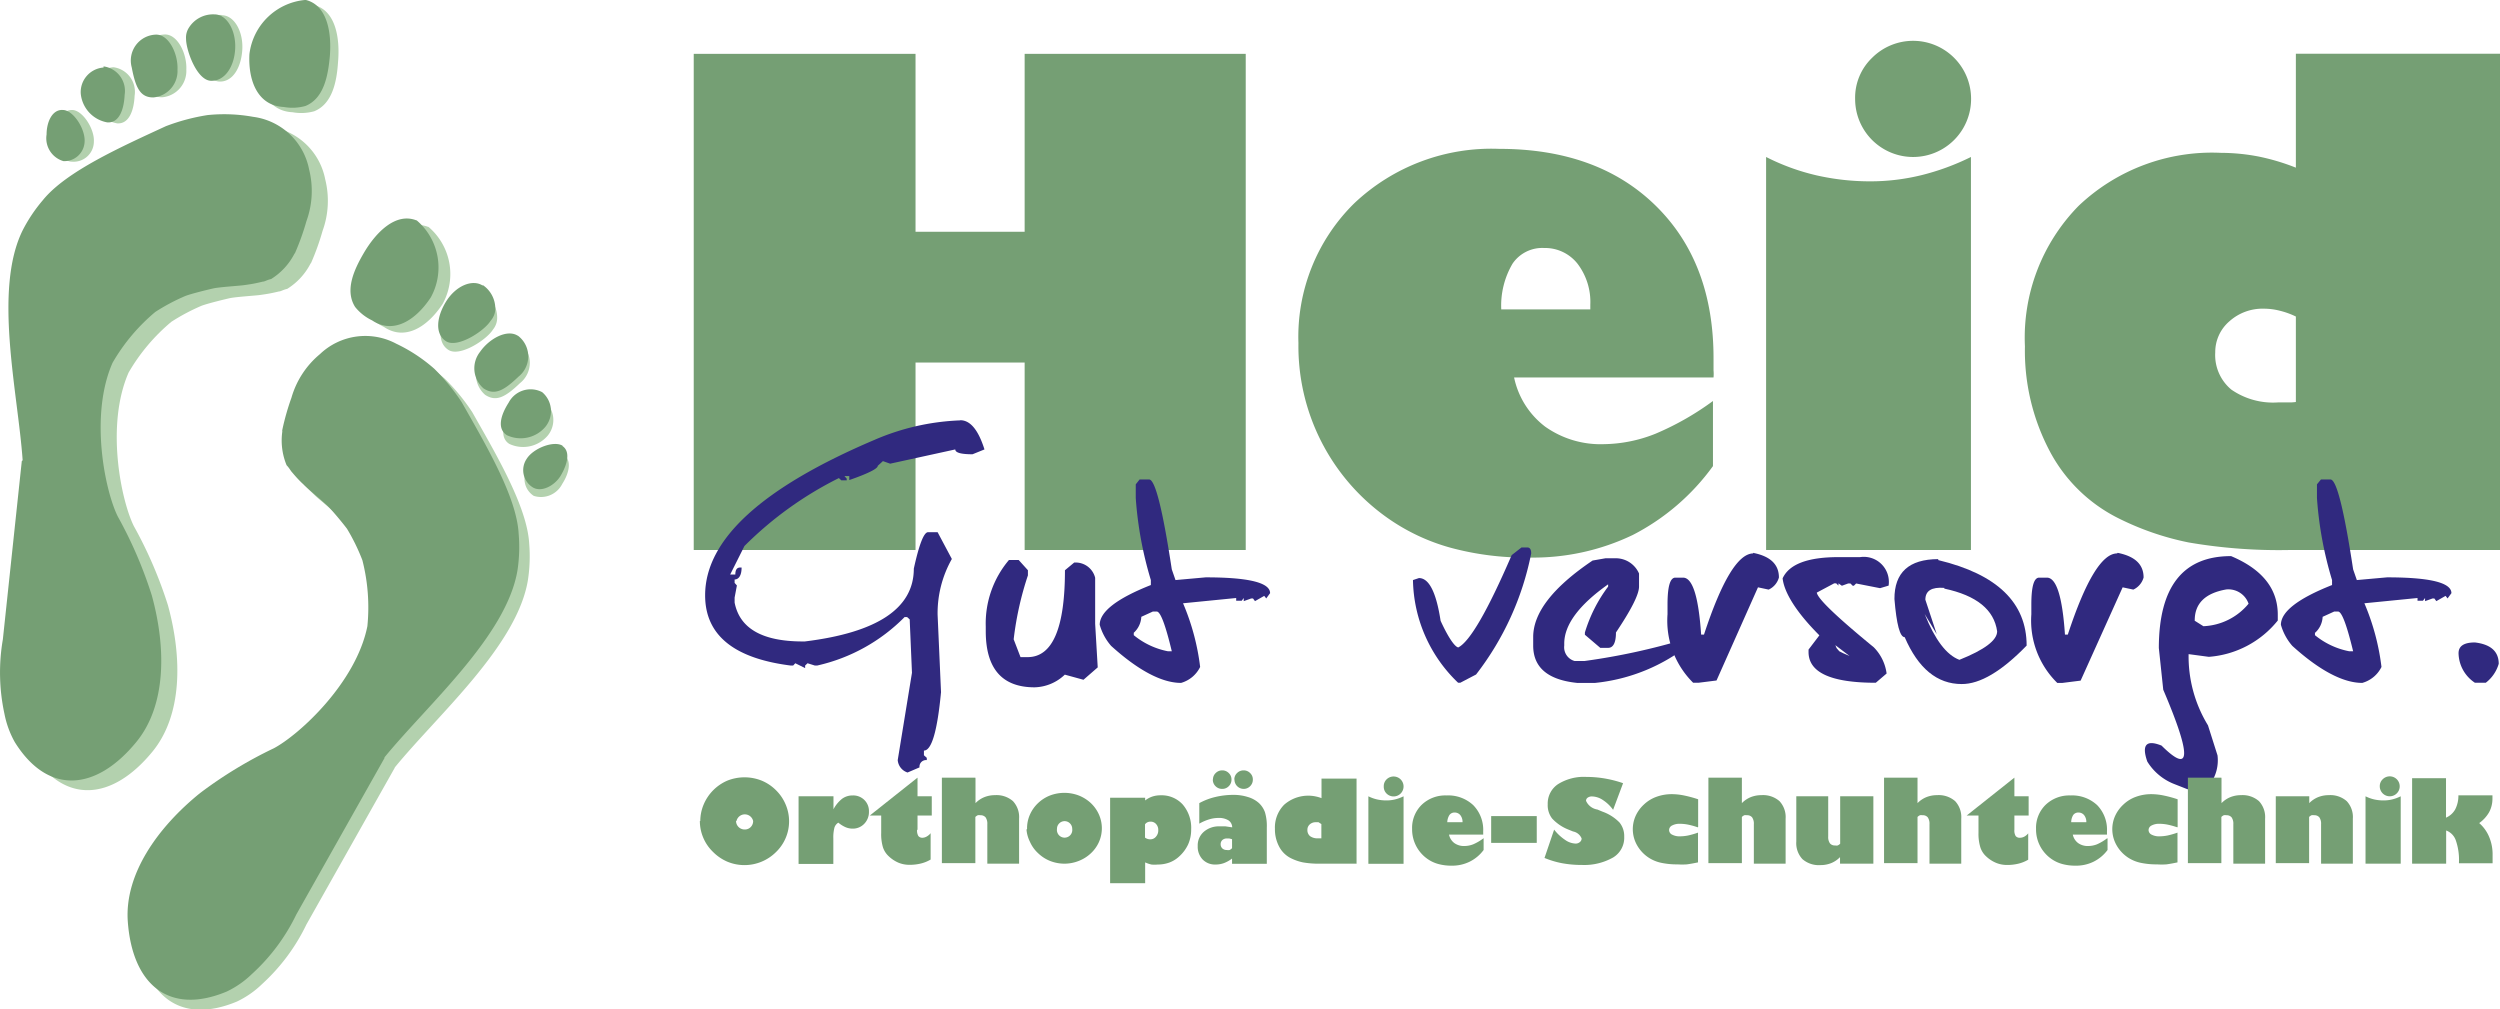 <svg id="Heid_Orthopaedie" xmlns="http://www.w3.org/2000/svg" width="175.5" height="70.84" viewBox="0 0 175.5 70.84"><defs><style>.cls-1{fill:#b3d1ae;}.cls-2{fill:#759f74;}.cls-3{fill:#30297f;}</style></defs><title>Heid_Orthopaedie_Logo</title><path class="cls-1" d="M69.65,63.18l-6.2,11a13.67,13.67,0,0,1-3.11,4.18,6.61,6.61,0,0,1-1.77,1.23c-4.08,1.7-6.63-.52-6.94-4.94-0.23-3.32,2.12-6.61,5.08-9a30.09,30.09,0,0,1,5.17-3.14c1.76-.93,5.77-4.58,6.57-8.57a13.37,13.37,0,0,0-.35-4.63A14,14,0,0,0,67,47.1c-0.28-.41-1-1.21-1.27-1.54s-1.34-1.18-1.62-1.44c-0.49-.46-0.66-0.66-0.95-1-0.1-.11-0.17-0.26-0.37-0.48a4.55,4.55,0,0,1-.3-2.38c0-.25-0.05.24,0-0.11a17.19,17.19,0,0,1,.64-2.25,6.19,6.19,0,0,1,2-3.06,4.61,4.61,0,0,1,5.36-.73,11.39,11.39,0,0,1,2.68,1.76,14.49,14.49,0,0,1,1.92,2.34c1.7,3,3.86,6.65,4,9.24A10.94,10.94,0,0,1,79,50c-0.76,4.63-6.35,9.48-9.35,13.16" transform="translate(-41.94 -9.28)"/><path class="cls-1" d="M44.6,42.33L43.27,54.85a13.65,13.65,0,0,0,.11,5.21,6.64,6.64,0,0,0,.73,2c2.34,3.75,5.71,3.42,8.52,0,2.12-2.57,2.11-6.61,1.1-10.29a30.13,30.13,0,0,0-2.39-5.55c-0.89-1.78-2-7.08-.37-10.79a13.39,13.39,0,0,1,3-3.56,14.14,14.14,0,0,1,2.13-1.13c0.47-.17,1.5-0.42,1.93-0.52s1.78-.18,2.15-0.23c0.66-.09.92-0.15,1.34-0.25,0.14,0,.29-0.12.58-0.18a4.52,4.52,0,0,0,1.63-1.76c0.12-.21-0.1.23,0.06-0.09a17.32,17.32,0,0,0,.79-2.21,6.19,6.19,0,0,0,.19-3.63,4.61,4.61,0,0,0-3.94-3.7,11.42,11.42,0,0,0-3.2-.12,14.64,14.64,0,0,0-2.92.78c-3.11,1.44-7,3.17-8.63,5.19a10.88,10.88,0,0,0-1.42,2.12c-2.07,4.21-.33,11.4,0,16.14" transform="translate(-41.94 -9.28)"/><polygon class="cls-2" points="48.7 38.61 48.7 3.78 64.27 3.78 64.27 16.27 71.93 16.27 71.93 3.78 87.45 3.78 87.45 38.61 71.93 38.61 71.93 25.45 64.27 25.45 64.27 38.61 48.7 38.61"/><path class="cls-2" d="M147.33,31h6.25V30.67a4.43,4.43,0,0,0-.9-2.88,2.9,2.9,0,0,0-2.34-1.1,2.52,2.52,0,0,0-2.22,1.1,5.81,5.81,0,0,0-.79,3.25m14.86,6.39V42a15.9,15.9,0,0,1-5.62,4.83,16.14,16.14,0,0,1-7.3,1.59,20.07,20.07,0,0,1-5.5-.69,14.26,14.26,0,0,1-4.44-2.1,14.75,14.75,0,0,1-6.24-12.26A13.15,13.15,0,0,1,137,23.56a14,14,0,0,1,10.18-3.83q6.93,0,11,4t4.05,10.76v0.79a2.77,2.77,0,0,1,0,.5h-14a5.83,5.83,0,0,0,2.18,3.45,6.73,6.73,0,0,0,4.13,1.23,10.06,10.06,0,0,0,3.61-.73A19.73,19.73,0,0,0,162.19,37.43Z" transform="translate(-41.94 -9.28)"/><path class="cls-2" d="M172.17,16.23a3.88,3.88,0,0,1,1.19-2.89,4.07,4.07,0,0,1,6.95,2.89,4.07,4.07,0,1,1-8.14,0m8.14,31.66H165.92V20.3a15.5,15.5,0,0,0,3.54,1.29,16.94,16.94,0,0,0,3.79.42,15.07,15.07,0,0,0,3.56-.43,17,17,0,0,0,3.49-1.28V47.89Z" transform="translate(-41.94 -9.28)"/><path class="cls-2" d="M217.45,47.89H202.69a37.41,37.41,0,0,1-7.11-.53,19.66,19.66,0,0,1-4.91-1.69,11,11,0,0,1-4.85-4.74,15.07,15.07,0,0,1-1.73-7.33,13.21,13.21,0,0,1,3.77-9.87,13.59,13.59,0,0,1,10-3.72,14,14,0,0,1,2.59.25,15.31,15.31,0,0,1,2.66.79v-8h14.34V47.89ZM203.11,37.5v-6a5.68,5.68,0,0,0-1.14-.41,4.46,4.46,0,0,0-1.08-.14,3.49,3.49,0,0,0-2.44.88,2.85,2.85,0,0,0-1,2.19,3.15,3.15,0,0,0,1.13,2.61,5.14,5.14,0,0,0,3.27.9h0.74A3.21,3.21,0,0,0,203.11,37.5Z" transform="translate(-41.94 -9.28)"/><path class="cls-1" d="M72,25.21c-1.44-.57-2.83.82-3.69,2.29-0.69,1.18-1.35,2.62-.61,3.79a3.4,3.4,0,0,0,1.19.94c1.49,1,3.06,0,4.12-1.61a4.34,4.34,0,0,0-1-5.42" transform="translate(-41.94 -9.28)"/><path class="cls-1" d="M81.54,41.19c-0.61-.4-2.06.17-2.53,0.9a1.42,1.42,0,0,0,.4,2,1.67,1.67,0,0,0,2-.84c0.48-.74.7-1.66,0.09-2.06" transform="translate(-41.94 -9.28)"/><path class="cls-1" d="M80.16,37.42a1.74,1.74,0,0,0-2.35.73C77.24,39,77,40,77.69,40.44a2.27,2.27,0,0,0,2.7-.58,1.73,1.73,0,0,0-.23-2.43" transform="translate(-41.94 -9.28)"/><path class="cls-1" d="M78.39,33.31c-0.74-.48-2,0.19-2.64,1.13A1.86,1.86,0,0,0,76,37c0.74,0.48,1.36.22,2.45-.83a1.82,1.82,0,0,0-.05-2.88" transform="translate(-41.94 -9.28)"/><path class="cls-1" d="M76,29.94c-0.72-.47-1.88,0-2.57,1.11s-0.8,2.3,0,2.8,2.68-.72,3.12-1.44a1.29,1.29,0,0,0,.29-0.77A2,2,0,0,0,76,29.94" transform="translate(-41.94 -9.28)"/><path class="cls-2" d="M71.17,24.75c-1.44-.57-2.83.82-3.69,2.29-0.69,1.18-1.35,2.62-.61,3.79a3.4,3.4,0,0,0,1.19.94c1.49,1,3.06,0,4.12-1.61a4.34,4.34,0,0,0-1-5.42" transform="translate(-41.94 -9.28)"/><path class="cls-2" d="M81.45,40.58c-0.61-.4-2.06.16-2.53,0.9a1.42,1.42,0,0,0,.4,2c0.61,0.4,1.57-.1,2-0.84s0.7-1.66.09-2.06" transform="translate(-41.94 -9.28)"/><path class="cls-2" d="M80,36.81a1.74,1.74,0,0,0-2.35.73c-0.57.89-.83,1.84-0.13,2.29a2.27,2.27,0,0,0,2.7-.58A1.74,1.74,0,0,0,80,36.81" transform="translate(-41.94 -9.28)"/><path class="cls-2" d="M78.29,32.85c-0.74-.48-2,0.19-2.65,1.13a1.86,1.86,0,0,0,.25,2.57c0.74,0.48,1.36.22,2.45-.83a1.82,1.82,0,0,0-.05-2.88" transform="translate(-41.94 -9.28)"/><path class="cls-2" d="M75.83,29.33c-0.72-.47-1.88,0-2.57,1.11s-0.8,2.3,0,2.8,2.68-.72,3.12-1.44A1.29,1.29,0,0,0,76.71,31a2,2,0,0,0-.88-1.71" transform="translate(-41.94 -9.28)"/><path class="cls-1" d="M64,9.64c1.5,0.38,1.82,2.31,1.67,4C65.58,15,65.28,16.57,64,17.09a3.42,3.42,0,0,1-1.52.07c-1.77-.08-2.51-1.75-2.41-3.71a4.34,4.34,0,0,1,4-3.81" transform="translate(-41.94 -9.28)"/><path class="cls-1" d="M47,17c0.73,0,1.58,1.33,1.53,2.21A1.42,1.42,0,0,1,47,20.63c-0.73,0-1.22-1-1.18-1.87S46.25,17,47,17" transform="translate(-41.94 -9.28)"/><path class="cls-1" d="M49.91,14a1.74,1.74,0,0,1,1.48,2c-0.05,1.06-.4,2-1.23,1.94a2.27,2.27,0,0,1-1.85-2A1.73,1.73,0,0,1,49.91,14" transform="translate(-41.94 -9.28)"/><path class="cls-1" d="M53.53,11.7c0.88,0,1.54,1.35,1.49,2.46a1.86,1.86,0,0,1-1.7,1.95c-0.88,0-1.23-.61-1.51-2.1a1.82,1.82,0,0,1,1.72-2.31" transform="translate(-41.94 -9.28)"/><path class="cls-1" d="M57.51,10.35c0.86,0,1.51,1.12,1.44,2.4S58.26,15.09,57.28,15s-1.76-2.14-1.7-3a1.3,1.3,0,0,1,.21-0.79,2,2,0,0,1,1.71-.88" transform="translate(-41.94 -9.28)"/><path class="cls-2" d="M43.47,41.65L42.14,54.17a13.68,13.68,0,0,0,.11,5.21,6.65,6.65,0,0,0,.73,2c2.34,3.75,5.71,3.42,8.52,0,2.12-2.57,2.11-6.61,1.1-10.29a30,30,0,0,0-2.39-5.55c-0.89-1.78-2-7.08-.37-10.79a13.36,13.36,0,0,1,3-3.57,14,14,0,0,1,2.13-1.13c0.47-.17,1.49-0.42,1.93-0.52s1.78-.18,2.15-0.23c0.67-.09.92-0.15,1.34-0.25,0.14,0,.29-0.12.58-0.18a4.54,4.54,0,0,0,1.63-1.76c0.12-.21-0.1.23,0.06-0.09a17.19,17.19,0,0,0,.79-2.21,6.19,6.19,0,0,0,.19-3.63,4.61,4.61,0,0,0-3.94-3.7,11.37,11.37,0,0,0-3.2-.12,14.49,14.49,0,0,0-2.92.78c-3.11,1.44-7,3.17-8.63,5.19a10.92,10.92,0,0,0-1.42,2.12c-2.07,4.2-.33,11.4,0,16.14" transform="translate(-41.94 -9.28)"/><path class="cls-2" d="M68.94,62.48l-6.2,11a13.67,13.67,0,0,1-3.12,4.18,6.64,6.64,0,0,1-1.77,1.23c-4.08,1.7-6.63-.53-6.94-4.94-0.23-3.32,2.12-6.61,5.08-9a30.08,30.08,0,0,1,5.17-3.14c1.76-.93,5.77-4.58,6.57-8.57a13.37,13.37,0,0,0-.35-4.63A14,14,0,0,0,66.3,46.4C66,46,65.33,45.19,65,44.86s-1.35-1.18-1.62-1.44c-0.49-.46-0.66-0.66-0.95-1-0.1-.11-0.17-0.27-0.37-0.48a4.53,4.53,0,0,1-.3-2.38c0-.25-0.06.24,0-0.11a17.2,17.2,0,0,1,.64-2.25,6.2,6.2,0,0,1,2-3.06,4.61,4.61,0,0,1,5.36-.73,11.42,11.42,0,0,1,2.67,1.76,14.52,14.52,0,0,1,1.92,2.34c1.7,3,3.86,6.65,4,9.24a10.94,10.94,0,0,1-.08,2.55c-0.76,4.63-6.35,9.48-9.35,13.16" transform="translate(-41.94 -9.28)"/><path class="cls-2" d="M63.42,9.28c1.5,0.38,1.82,2.31,1.67,4-0.13,1.37-.43,2.92-1.71,3.44a3.39,3.39,0,0,1-1.52.07c-1.77-.08-2.51-1.75-2.41-3.71a4.34,4.34,0,0,1,4-3.81" transform="translate(-41.94 -9.28)"/><path class="cls-2" d="M46.35,17c0.73,0,1.58,1.33,1.53,2.21a1.42,1.42,0,0,1-1.49,1.38,1.67,1.67,0,0,1-1.18-1.87c0-.88.4-1.76,1.13-1.72" transform="translate(-41.94 -9.28)"/><path class="cls-2" d="M49.21,13.94a1.74,1.74,0,0,1,1.48,2c-0.05,1.06-.4,2-1.23,1.93a2.27,2.27,0,0,1-1.85-2,1.73,1.73,0,0,1,1.6-1.85" transform="translate(-41.94 -9.28)"/><path class="cls-2" d="M52.91,11.71c0.88,0,1.54,1.34,1.49,2.46a1.86,1.86,0,0,1-1.7,1.95c-0.88,0-1.23-.61-1.51-2.1a1.82,1.82,0,0,1,1.72-2.31" transform="translate(-41.94 -9.28)"/><path class="cls-2" d="M57,10.29c0.86,0,1.51,1.12,1.45,2.4S57.71,15,56.73,14.95,55,12.8,55,12a1.28,1.28,0,0,1,.21-0.79A2,2,0,0,1,57,10.29" transform="translate(-41.94 -9.28)"/><path class="cls-3" d="M109.35,38.78c0.71,0,1.27.69,1.7,2.05l-0.84.34c-0.8,0-1.21-.11-1.21-0.34l-4.57,1-0.51-.18-0.36.33c0,0.2-.68.54-2,1V42.7h-0.34l0.16,0.18V43H101l-0.17-.16a25.36,25.36,0,0,0-6.63,4.77l-1,2h0.36c0-.33.11-0.49,0.34-0.49H94c0,0.57-.21.84-0.49,0.84V50.2l0.16,0.18-0.16.85v0.35q0.53,2.72,4.75,2.73h0.18q7.65-.94,7.65-5.11,0.56-2.56,1-2.56h0.67l1,1.88a7.74,7.74,0,0,0-1,3.92L108,57.87q-0.39,4.1-1.2,4.1V62.3L107,62.48v0.16a0.46,0.46,0,0,0-.51.51l-0.84.36a1,1,0,0,1-.69-0.87l1-6.13-0.16-3.75-0.18-.16h-0.18A12.46,12.46,0,0,1,99.31,56H99.14l-0.51-.16L98.46,56v0.18l-0.69-.34L97.62,56H97.44q-6-.76-6-4.93,0-5.86,11.91-10.92a16.68,16.68,0,0,1,6-1.36" transform="translate(-41.94 -9.28)"/><path class="cls-3" d="M112.8,48.59h0.65l0.65,0.72v0.36a22.31,22.31,0,0,0-1,4.49l0.48,1.25h0.5q2.62,0,2.62-6.1l0.65-.54h0.16a1.41,1.41,0,0,1,1.31,1.07v3.23L119,56.13,118,57l-1.31-.36a3.18,3.18,0,0,1-2.12.89q-3.43,0-3.43-3.94V53.26a6.9,6.9,0,0,1,1.63-4.67" transform="translate(-41.94 -9.28)"/><path class="cls-3" d="M121.53,53.68v0.19A5.41,5.41,0,0,0,123.93,55h0.27q-0.67-2.8-1.06-2.79h-0.27l-0.81.37a1.61,1.61,0,0,1-.53,1.12m0.41-10.76h0.67q0.63,0,1.59,6.31L124.46,50l2.12-.19q4.52,0,4.52,1.11l-0.27.37-0.14-.18-0.65.37-0.14-.19h-0.12l-0.53.19V51.26l-0.14.19h-0.39V51.26l-3.73.37a16.4,16.4,0,0,1,1.2,4.47,2.14,2.14,0,0,1-1.34,1.12c-1.34,0-3-.87-4.91-2.6a3.84,3.84,0,0,1-.8-1.48q0-1.37,3.59-2.79V50a26,26,0,0,1-1.06-5.76V43.28Z" transform="translate(-41.94 -9.28)"/><path class="cls-3" d="M148.75,47.71h0.4c0.19,0,.28.14,0.28,0.42a20.29,20.29,0,0,1-3.87,8.5l-1.11.58h-0.15A10.2,10.2,0,0,1,141.13,50l0.42-.14q1.06,0,1.52,3c0.55,1.2,1,1.83,1.24,1.87q1.22-.62,3.75-6.48Z" transform="translate(-41.94 -9.28)"/><path class="cls-3" d="M154.65,48.47h0.72A1.78,1.78,0,0,1,157,49.54v0.92c0,0.54-.54,1.61-1.62,3.22,0,0.72-.19,1.08-0.55,1.08h-0.55l-1.08-.92V53.68a10.34,10.34,0,0,1,1.63-3.22V50.3q-3.08,2.18-3.08,4.16v0.14a1,1,0,0,0,.72,1.08h0.72a45.93,45.93,0,0,0,7.07-1.54h0.36v0.32a12.67,12.67,0,0,1-6.7,2.76h-1.27q-3.08-.32-3.08-2.62V54q0-2.56,4.17-5.37Z" transform="translate(-41.94 -9.28)"/><path class="cls-3" d="M165,48.09q1.82,0.35,1.82,1.73a1.32,1.32,0,0,1-.72.85l-0.75-.16-2.91,6.54-1.27.16h-0.37A6.13,6.13,0,0,1,159,52.4V51.72c0-1.26.18-1.89,0.55-1.89h0.54q1,0,1.27,4h0.2q1.87-5.69,3.46-5.7" transform="translate(-41.94 -9.28)"/><path class="cls-3" d="M170.87,54.78L171.06,55l0.28,0.14,0.44,0.19-1-.76ZM171,48.39h1.52a1.76,1.76,0,0,1,2,2l-0.6.18-1.68-.33-0.16.16H172l-0.16-.16h-0.16l-0.44.16L171,50.23v0.16l-0.16-.16h-0.14l-1.22.65q0.07,0.62,4,3.84a3.22,3.22,0,0,1,.9,1.84l-0.76.65q-4.71,0-4.72-2.15V54.88l0.76-1c-1.62-1.62-2.47-3-2.58-4Q167.76,48.39,171,48.39Z" transform="translate(-41.94 -9.28)"/><path class="cls-3" d="M178.43,50.55c-0.89-.07-1.33.2-1.33,0.83l0.8,2.42-0.85-1.42q1.08,2.71,2.44,3.22,2.65-1.06,2.65-2-0.32-2.28-3.71-3m-0.42-2q6.2,1.49,6.2,6-2.63,2.71-4.56,2.7-2.58,0-4-3.29-0.5,0-.72-2.68Q174.92,48.54,178,48.53Z" transform="translate(-41.94 -9.28)"/><path class="cls-3" d="M190.6,48.09c1.21,0.24,1.82.81,1.82,1.73a1.32,1.32,0,0,1-.72.85l-0.75-.16L188,57.06l-1.27.16h-0.37a6.13,6.13,0,0,1-1.82-4.81V51.72c0-1.26.18-1.89,0.55-1.89h0.54q1,0,1.27,4h0.2q1.87-5.69,3.46-5.7" transform="translate(-41.94 -9.28)"/><path class="cls-3" d="M196,52.85l0.62,0.39a4.35,4.35,0,0,0,3.17-1.58,1.5,1.5,0,0,0-1.57-1q-2.21.39-2.21,2.17m2.53-4.52q3.3,1.38,3.3,4.12v0.41A6.86,6.86,0,0,1,197,55.39l-1.42-.19a9.28,9.28,0,0,0,1.36,5l0.67,2.11a2.85,2.85,0,0,1-.51,2,2,2,0,0,1-.92.44l-0.69-.07-0.89-.35a3.87,3.87,0,0,1-1.92-1.59c-0.41-1.18-.07-1.55,1-1.12q3.11,3.08.12-3.92l-0.31-2.93Q193.5,48.32,198.55,48.32Z" transform="translate(-41.94 -9.28)"/><path class="cls-3" d="M204.45,53.68v0.19A5.41,5.41,0,0,0,206.86,55h0.27c-0.45-1.86-.8-2.79-1.06-2.79H205.8l-0.81.37a1.61,1.61,0,0,1-.53,1.12m0.41-10.76h0.67q0.63,0,1.59,6.31L207.39,50l2.12-.19q4.52,0,4.52,1.11l-0.27.37-0.14-.18-0.65.37-0.14-.19h-0.12l-0.53.19V51.26l-0.15.19h-0.38V51.26l-3.73.37a16.44,16.44,0,0,1,1.2,4.47,2.14,2.14,0,0,1-1.35,1.12c-1.34,0-3-.87-4.91-2.6a3.83,3.83,0,0,1-.8-1.48q0-1.37,3.59-2.79V50a26,26,0,0,1-1.06-5.76V43.28Z" transform="translate(-41.94 -9.28)"/><path class="cls-3" d="M215.68,54.38q1.67,0.2,1.67,1.5a2.59,2.59,0,0,1-.91,1.33h-0.76a2.54,2.54,0,0,1-1.15-2.07c0-.51.38-0.76,1.15-0.76" transform="translate(-41.94 -9.28)"/><path class="cls-2" d="M91.1,66.92a3,3,0,0,1,.24-1.17A3.15,3.15,0,0,1,93,64.08a3.25,3.25,0,0,1,2.41,0,3.1,3.1,0,0,1,1,.67,3.06,3.06,0,0,1,.68,1,3,3,0,0,1-.68,3.35,3.14,3.14,0,0,1-2.22.91A3.11,3.11,0,0,1,93,69.77a3.17,3.17,0,0,1-1-.68,3,3,0,0,1-.69-1,3,3,0,0,1-.24-1.18m2.54,0a0.6,0.6,0,0,0,.6.6,0.57,0.57,0,0,0,.43-0.17,0.59,0.59,0,0,0,.17-0.43A0.6,0.6,0,0,0,93.64,66.92Z" transform="translate(-41.94 -9.28)"/><path class="cls-2" d="M98,69.91V65.18h2.45v0.91a2.33,2.33,0,0,1,.61-0.74,1.24,1.24,0,0,1,.74-0.23,1.11,1.11,0,0,1,.82.32,1.09,1.09,0,0,1,.32.81,1.18,1.18,0,0,1-.33.86,1.1,1.1,0,0,1-.82.34,1.27,1.27,0,0,1-.49-0.1,2.12,2.12,0,0,1-.51-0.32,0.64,0.64,0,0,0-.27.34,2.72,2.72,0,0,0-.08.78v1.78H98Z" transform="translate(-41.94 -9.28)"/><path class="cls-2" d="M106.32,67.53a0.74,0.74,0,0,0,.09.44,0.36,0.36,0,0,0,.31.12A0.64,0.64,0,0,0,107,68a0.91,0.91,0,0,0,.27-0.23v1.85a2.49,2.49,0,0,1-.69.28,3.31,3.31,0,0,1-.81.09,2,2,0,0,1-.76-0.15,2.31,2.31,0,0,1-.68-0.45,1.48,1.48,0,0,1-.41-0.64,3.24,3.24,0,0,1-.12-1V66.53H103l3.35-2.66v1.31h1v1.35h-1v1Z" transform="translate(-41.94 -9.28)"/><path class="cls-2" d="M110.42,63.94v1.72a1.83,1.83,0,0,1,.62-0.42,2,2,0,0,1,.75-0.14,1.75,1.75,0,0,1,1.26.42,1.64,1.64,0,0,1,.43,1.23v3.16h-2.23V67.14a0.78,0.78,0,0,0-.12-0.48,0.45,0.45,0,0,0-.37-0.15,0.42,0.42,0,0,0-.18,0,0.6,0.6,0,0,0-.17.12v3.24h-2.35v-6h2.35Z" transform="translate(-41.94 -9.28)"/><path class="cls-2" d="M116.14,67.47a0.54,0.54,0,1,0,1.07,0,0.53,0.53,0,0,0-.16-0.39,0.53,0.53,0,0,0-.75,0,0.53,0.53,0,0,0-.16.39m-2.1,0a2.35,2.35,0,0,1,.2-1,2.5,2.5,0,0,1,.57-0.81,2.58,2.58,0,0,1,.85-0.54,2.84,2.84,0,0,1,2,0,2.7,2.7,0,0,1,.86.54,2.51,2.51,0,0,1,.57.81,2.38,2.38,0,0,1,0,1.91,2.44,2.44,0,0,1-.57.8,2.63,2.63,0,0,1-.86.54,2.73,2.73,0,0,1-1,.19,2.77,2.77,0,0,1-1-.19,2.6,2.6,0,0,1-.85-0.55,2.4,2.4,0,0,1-.57-0.8A2.36,2.36,0,0,1,114,67.52Z" transform="translate(-41.94 -9.28)"/><path class="cls-2" d="M122.32,68.08a0.6,0.6,0,0,0,.38.12A0.5,0.5,0,0,0,123.1,68a0.64,0.64,0,0,0,.15-0.44,0.61,0.61,0,0,0-.15-0.43,0.5,0.5,0,0,0-.39-0.17,0.49,0.49,0,0,0-.23.05,0.42,0.42,0,0,0-.16.14v0.88Zm0-2.6a1.7,1.7,0,0,1,.51-0.28,1.82,1.82,0,0,1,.59-0.09,2,2,0,0,1,1.55.65,2.51,2.51,0,0,1,.59,1.74,2.54,2.54,0,0,1-.21,1.05,2.64,2.64,0,0,1-.65.87,2.06,2.06,0,0,1-.67.41,2.36,2.36,0,0,1-.82.14,2.11,2.11,0,0,1-.44,0,2.31,2.31,0,0,1-.44-0.15v1.46h-2.46v-6h2.46v0.29Z" transform="translate(-41.94 -9.28)"/><path class="cls-2" d="M127.09,64a0.61,0.61,0,0,1,.19-0.45,0.64,0.64,0,0,1,.46-0.19,0.63,0.63,0,0,1,.46.19,0.61,0.61,0,0,1,.19.45,0.63,0.63,0,0,1-.19.47,0.62,0.62,0,0,1-.46.19,0.64,0.64,0,0,1-.47-0.19,0.64,0.64,0,0,1-.19-0.47m1.51,0a0.61,0.61,0,0,1,.19-0.45,0.64,0.64,0,0,1,.46-0.19,0.63,0.63,0,0,1,.46.19,0.61,0.61,0,0,1,.19.45,0.64,0.64,0,0,1-.19.47,0.63,0.63,0,0,1-.47.19A0.65,0.65,0,0,1,128.6,64Zm-0.16,4.82V68.19l-0.2-.05-0.15,0a0.47,0.47,0,0,0-.33.11,0.39,0.39,0,0,0-.12.3,0.39,0.39,0,0,0,.12.29,0.44,0.44,0,0,0,.31.11,0.56,0.56,0,0,0,.2,0A0.6,0.6,0,0,0,128.44,68.81Zm2.44,1.1h-2.44V69.55a2.23,2.23,0,0,1-.57.32,1.71,1.71,0,0,1-.6.1,1.2,1.2,0,0,1-.9-0.36,1.3,1.3,0,0,1-.34-0.94,1.26,1.26,0,0,1,.43-1,1.61,1.61,0,0,1,1.11-.38l0.41,0,0.47,0.07a0.59,0.59,0,0,0-.26-0.49,1.25,1.25,0,0,0-.71-0.17,2.22,2.22,0,0,0-.65.1,3.38,3.38,0,0,0-.69.3V65.66a4.46,4.46,0,0,1,1.12-.43,5.5,5.5,0,0,1,1.29-.15,3.31,3.31,0,0,1,1,.15,2,2,0,0,1,.76.41,1.64,1.64,0,0,1,.44.66,3.34,3.34,0,0,1,.13,1.07v2.54Z" transform="translate(-41.94 -9.28)"/><path class="cls-2" d="M137.16,69.91h-2.53a6.45,6.45,0,0,1-1.22-.09,3.45,3.45,0,0,1-.84-0.29,1.87,1.87,0,0,1-.83-0.81,2.58,2.58,0,0,1-.3-1.26,2.27,2.27,0,0,1,.65-1.69,2.56,2.56,0,0,1,2.16-.59,2.59,2.59,0,0,1,.46.13V63.94h2.46v6Zm-2.46-1.78v-1L134.5,67l-0.19,0a0.6,0.6,0,0,0-.42.15,0.49,0.49,0,0,0-.17.38,0.54,0.54,0,0,0,.19.45,0.88,0.88,0,0,0,.56.15h0.21Z" transform="translate(-41.94 -9.28)"/><path class="cls-2" d="M139.08,64.48a0.66,0.66,0,0,1,.2-0.49,0.7,0.7,0,1,1,0,1,0.67,0.67,0,0,1-.2-0.5m1.39,5.43H138V65.18a2.71,2.71,0,0,0,.61.22,2.92,2.92,0,0,0,.65.07,2.57,2.57,0,0,0,.61-0.07,2.94,2.94,0,0,0,.6-0.22v4.73Z" transform="translate(-41.94 -9.28)"/><path class="cls-2" d="M143.54,67h1.07V67a0.76,0.76,0,0,0-.15-0.49,0.5,0.5,0,0,0-.4-0.19,0.43,0.43,0,0,0-.38.19,1,1,0,0,0-.14.56m2.55,1.09v0.79a2.72,2.72,0,0,1-1,.83,2.77,2.77,0,0,1-1.25.27,3.43,3.43,0,0,1-.94-0.12,2.41,2.41,0,0,1-.76-0.36,2.53,2.53,0,0,1-1.07-2.1,2.26,2.26,0,0,1,.67-1.69,2.39,2.39,0,0,1,1.74-.66,2.57,2.57,0,0,1,1.88.68,2.47,2.47,0,0,1,.7,1.84v0.14a0.45,0.45,0,0,1,0,.09h-2.4a1,1,0,0,0,.37.59,1.15,1.15,0,0,0,.71.21,1.73,1.73,0,0,0,.62-0.12A3.45,3.45,0,0,0,146.09,68.12Z" transform="translate(-41.94 -9.28)"/><rect class="cls-2" x="104.68" y="57.29" width="3.2" height="1.88"/><path class="cls-2" d="M150.36,69.52l0.68-2a3.31,3.31,0,0,0,.77.72,1.37,1.37,0,0,0,.74.26,0.45,0.45,0,0,0,.3-0.11,0.32,0.32,0,0,0,.12-0.25,0.81,0.81,0,0,0-.6-0.49L152,67.5a3.1,3.1,0,0,1-1.1-.76,1.52,1.52,0,0,1-.31-1,1.63,1.63,0,0,1,.72-1.41,3.41,3.41,0,0,1,2-.51,7.68,7.68,0,0,1,1.29.11,8.05,8.05,0,0,1,1.28.33l-0.7,1.87a2.7,2.7,0,0,0-.72-0.69,1.43,1.43,0,0,0-.76-0.25,0.5,0.5,0,0,0-.31.09,0.26,0.26,0,0,0-.11.22,1.05,1.05,0,0,0,.8.61l0.36,0.15a3.14,3.14,0,0,1,1.19.76,1.52,1.52,0,0,1,.33,1,1.62,1.62,0,0,1-.77,1.45A4.11,4.11,0,0,1,153,70a7.6,7.6,0,0,1-1.39-.12,6.24,6.24,0,0,1-1.24-.37" transform="translate(-41.94 -9.28)"/><path class="cls-2" d="M161.13,67.36a5.31,5.31,0,0,0-.68-0.19,3,3,0,0,0-.58-0.06,1.11,1.11,0,0,0-.55.12,0.36,0.36,0,0,0-.21.32,0.36,0.36,0,0,0,.21.32,1.1,1.1,0,0,0,.56.12,2.93,2.93,0,0,0,.57-0.06,5.71,5.71,0,0,0,.69-0.2v2.09c-0.29.06-.56,0.11-0.79,0.14a5,5,0,0,1-.64,0,5.36,5.36,0,0,1-1.15-.11,2.6,2.6,0,0,1-.83-0.33,2.53,2.53,0,0,1-.86-0.89,2.28,2.28,0,0,1-.11-2.07,2.47,2.47,0,0,1,.57-0.79,2.52,2.52,0,0,1,.88-0.55,3.15,3.15,0,0,1,1.11-.19,4.35,4.35,0,0,1,.83.09,8.38,8.38,0,0,1,1,.27v1.93Z" transform="translate(-41.94 -9.28)"/><path class="cls-2" d="M164.22,63.94v1.72a1.83,1.83,0,0,1,.62-0.42,2,2,0,0,1,.75-0.14,1.75,1.75,0,0,1,1.27.42,1.64,1.64,0,0,1,.43,1.23v3.16h-2.23V67.14a0.78,0.78,0,0,0-.12-0.48,0.44,0.44,0,0,0-.37-0.15,0.43,0.43,0,0,0-.18,0,0.59,0.59,0,0,0-.17.12v3.24h-2.35v-6h2.35Z" transform="translate(-41.94 -9.28)"/><path class="cls-2" d="M173.45,65.18v4.73h-2.34V69.45a1.81,1.81,0,0,1-.62.42,2,2,0,0,1-.75.14,1.75,1.75,0,0,1-1.27-.42,1.64,1.64,0,0,1-.43-1.23V65.18h2.24V68a0.77,0.77,0,0,0,.12.48,0.43,0.43,0,0,0,.36.15,0.46,0.46,0,0,0,.19,0,0.6,0.6,0,0,0,.17-0.12V65.18h2.34Z" transform="translate(-41.94 -9.28)"/><path class="cls-2" d="M176.55,63.94v1.72a1.83,1.83,0,0,1,.62-0.42,2,2,0,0,1,.75-0.14,1.75,1.75,0,0,1,1.27.42,1.64,1.64,0,0,1,.43,1.23v3.16h-2.23V67.14a0.78,0.78,0,0,0-.12-0.48,0.44,0.44,0,0,0-.37-0.15,0.42,0.42,0,0,0-.18,0,0.59,0.59,0,0,0-.17.12v3.24H174.2v-6h2.35Z" transform="translate(-41.94 -9.28)"/><path class="cls-2" d="M183.35,67.53a0.75,0.75,0,0,0,.09.44,0.36,0.36,0,0,0,.31.12,0.64,0.64,0,0,0,.3-0.08,0.89,0.89,0,0,0,.27-0.23v1.85a2.49,2.49,0,0,1-.69.28,3.3,3.3,0,0,1-.81.09,2,2,0,0,1-.76-0.15,2.29,2.29,0,0,1-.69-0.45,1.47,1.47,0,0,1-.41-0.64,3.23,3.23,0,0,1-.13-1V66.53H180l3.35-2.66v1.31h1v1.35h-1v1Z" transform="translate(-41.94 -9.28)"/><path class="cls-2" d="M187.33,67h1.07V67a0.76,0.76,0,0,0-.15-0.49,0.5,0.5,0,0,0-.4-0.19,0.43,0.43,0,0,0-.38.19,1,1,0,0,0-.13.56m2.55,1.09v0.79a2.73,2.73,0,0,1-1,.83,2.77,2.77,0,0,1-1.25.27,3.42,3.42,0,0,1-.94-0.12,2.43,2.43,0,0,1-.76-0.36,2.52,2.52,0,0,1-1.07-2.1,2.26,2.26,0,0,1,.67-1.69,2.4,2.4,0,0,1,1.74-.66,2.58,2.58,0,0,1,1.88.68,2.47,2.47,0,0,1,.69,1.84v0.14a0.44,0.44,0,0,1,0,.09h-2.4a1,1,0,0,0,.37.59,1.15,1.15,0,0,0,.71.21,1.73,1.73,0,0,0,.62-0.12A3.43,3.43,0,0,0,189.87,68.12Z" transform="translate(-41.94 -9.28)"/><path class="cls-2" d="M194.79,67.36a5.3,5.3,0,0,0-.68-0.19,3,3,0,0,0-.58-0.06,1.11,1.11,0,0,0-.55.12,0.36,0.36,0,0,0-.21.32,0.36,0.36,0,0,0,.21.32,1.1,1.1,0,0,0,.56.12,2.93,2.93,0,0,0,.57-0.06,5.66,5.66,0,0,0,.69-0.2v2.09c-0.29.06-.55,0.11-0.79,0.14a5,5,0,0,1-.64,0,5.38,5.38,0,0,1-1.15-.11,2.6,2.6,0,0,1-.83-0.33,2.53,2.53,0,0,1-.86-0.89,2.28,2.28,0,0,1-.11-2.07,2.49,2.49,0,0,1,.57-0.79,2.52,2.52,0,0,1,.88-0.55,3.15,3.15,0,0,1,1.11-.19,4.35,4.35,0,0,1,.83.09,8.29,8.29,0,0,1,1,.27v1.93Z" transform="translate(-41.94 -9.28)"/><path class="cls-2" d="M197.89,63.94v1.72a1.82,1.82,0,0,1,.62-0.42,2,2,0,0,1,.75-0.14,1.75,1.75,0,0,1,1.26.42,1.64,1.64,0,0,1,.43,1.23v3.16h-2.23V67.14a0.78,0.78,0,0,0-.12-0.48,0.45,0.45,0,0,0-.37-0.15,0.42,0.42,0,0,0-.18,0,0.59,0.59,0,0,0-.17.12v3.24h-2.35v-6h2.35Z" transform="translate(-41.94 -9.28)"/><path class="cls-2" d="M201.7,69.91V65.18h2.35v0.48a1.82,1.82,0,0,1,.62-0.42,2,2,0,0,1,.75-0.14,1.74,1.74,0,0,1,1.26.42,1.64,1.64,0,0,1,.43,1.23v3.16h-2.23V67.14a0.78,0.78,0,0,0-.12-0.48,0.44,0.44,0,0,0-.37-0.15,0.42,0.42,0,0,0-.18,0,0.58,0.58,0,0,0-.17.12v3.24H201.7Z" transform="translate(-41.94 -9.28)"/><path class="cls-2" d="M209,64.48a0.66,0.66,0,0,1,.2-0.49,0.7,0.7,0,1,1-.2.49m1.4,5.43H208V65.18a2.71,2.71,0,0,0,.61.22,2.93,2.93,0,0,0,.65.07,2.56,2.56,0,0,0,.61-0.07,2.94,2.94,0,0,0,.6-0.22v4.73Z" transform="translate(-41.94 -9.28)"/><path class="cls-2" d="M213.65,69.91h-2.38v-6h2.38v2.77a1.36,1.36,0,0,0,.64-0.57,2.09,2.09,0,0,0,.23-1h2.39c0,0.07,0,.12,0,0.15s0,0.06,0,.09a2,2,0,0,1-.23.94,2.4,2.4,0,0,1-.7.77,2.61,2.61,0,0,1,.71,1,3.15,3.15,0,0,1,.23,1.25c0,0.1,0,.2,0,0.29s0,0.19,0,.28h-2.36V69.8a4.16,4.16,0,0,0-.22-1.52,1.13,1.13,0,0,0-.68-0.7v2.33Z" transform="translate(-41.94 -9.28)"/></svg>